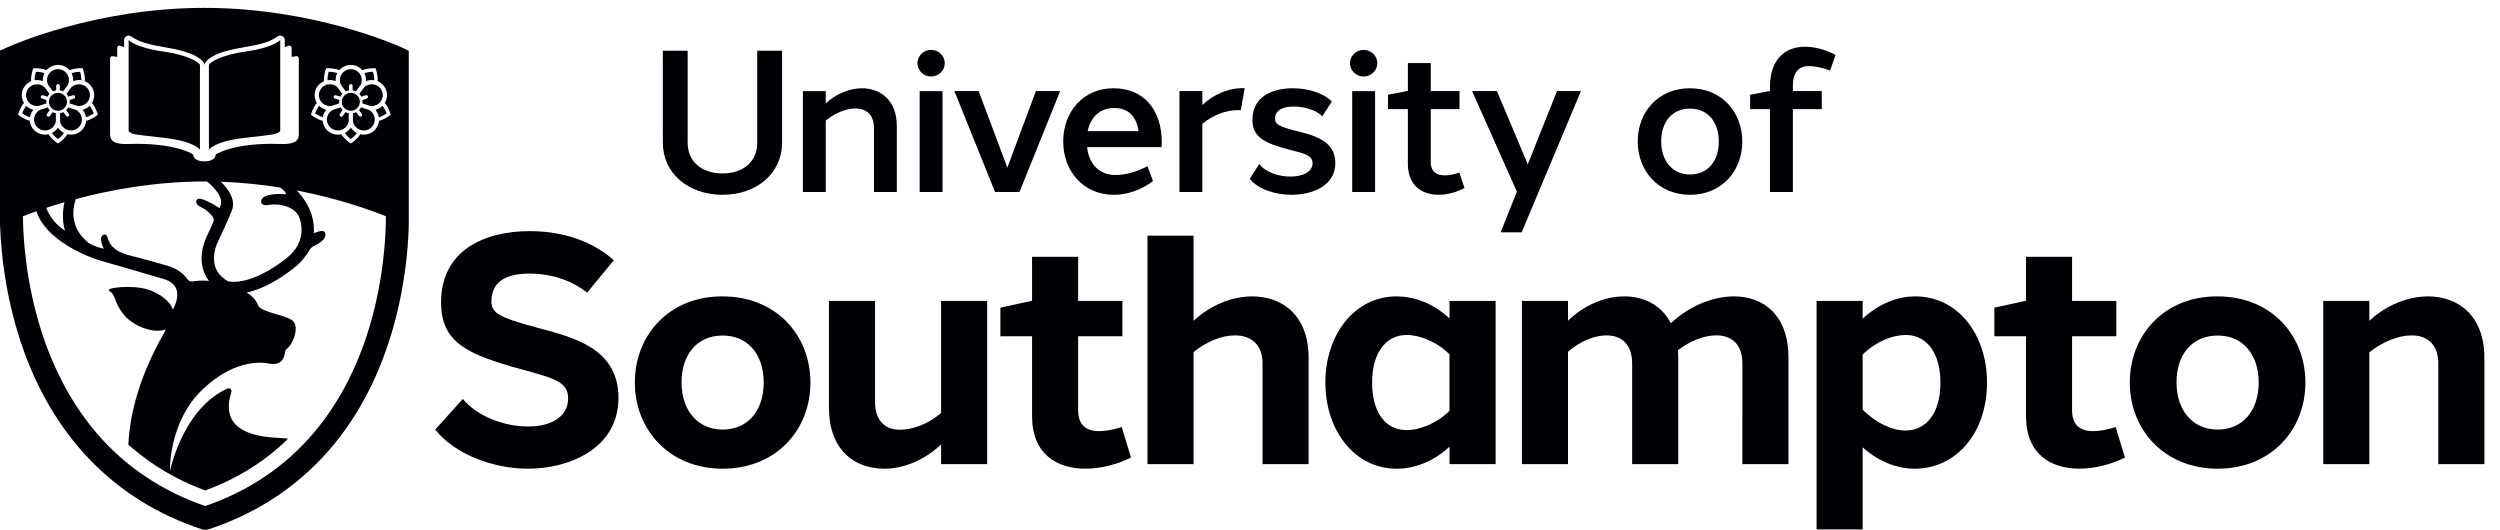 <?xml version="1.0" encoding="UTF-8"?>
<svg width="151px" height="32px" viewBox="0 0 151 32" version="1.1" xmlns="http://www.w3.org/2000/svg" xmlns:xlink="http://www.w3.org/1999/xlink">
    <title>UOS logo</title>
    <g id="UOS-logo" stroke="none" stroke-width="1" fill="none" fill-rule="evenodd">
        <path d="M47.236,8.623 C47.236,10.446 45.73,11.765 43.636,11.765 C41.554,11.765 40.035,10.446 40.035,8.623 L40.035,3.065 L41.534,3.065 L41.534,8.623 C41.534,9.746 42.373,10.476 43.636,10.476 C44.907,10.476 45.736,9.748 45.736,8.623 L45.736,3.065 L47.236,3.065 L47.236,8.623" id="Fill-1" fill="#000105"></path>
        <path d="M52.066,5.332 C53.189,5.332 54.169,6.058 54.169,7.623 L54.169,11.595 L52.787,11.595 L52.787,7.719 C52.787,6.916 52.302,6.549 51.67,6.55 C51.139,6.55 50.448,6.805 49.876,7.283 L49.876,11.595 L48.494,11.595 L48.494,5.503 L49.876,5.503 L49.876,6.247 C50.539,5.626 51.359,5.332 52.066,5.332" id="Fill-2" fill="#000105"></path>
        <path d="M57.063,3.817 C57.063,4.261 56.694,4.621 56.238,4.621 C55.783,4.621 55.413,4.261 55.413,3.817 C55.413,3.373 55.783,3.013 56.238,3.013 C56.694,3.013 57.063,3.373 57.063,3.817 L57.063,3.817 Z M55.547,11.596 L56.929,11.596 L56.929,5.503 L55.547,5.503 L55.547,11.596 Z" id="Fill-3" fill="#000105"></path>
        <polyline id="Fill-4" fill="#000105" points="61.577 11.595 60.101 11.595 57.645 5.502 59.111 5.502 60.843 10.125 62.568 5.502 64.033 5.502 61.577 11.595"></polyline>
        <path d="M70.171,8.606 C70.171,8.699 70.168,8.792 70.162,8.885 L65.66,8.885 C65.663,8.921 65.668,8.957 65.673,8.993 C65.815,9.958 66.443,10.57 67.36,10.57 C67.983,10.569 68.638,10.385 69.308,10.041 L69.641,10.937 C68.933,11.478 68.076,11.766 67.269,11.766 C65.431,11.766 64.218,10.328 64.218,8.549 C64.218,6.758 65.425,5.322 67.254,5.332 C69.166,5.332 70.175,6.724 70.171,8.606 M65.695,7.921 L68.77,7.921 C68.641,7.072 68.195,6.525 67.291,6.525 C66.436,6.525 65.868,7.078 65.695,7.921" id="Fill-5" fill="#000105"></path>
        <path d="M75.181,5.328 L74.944,6.658 C74.882,6.652 74.817,6.65 74.749,6.652 C74.059,6.652 73.272,6.936 72.621,7.484 L72.621,11.595 L71.239,11.595 L71.239,5.502 L72.621,5.502 L72.621,6.34 C73.334,5.671 74.234,5.324 75.017,5.324 C75.072,5.324 75.127,5.325 75.181,5.328" id="Fill-6" fill="#000105"></path>
        <path d="M78.086,5.331 C78.899,5.331 79.851,5.555 80.444,6.129 L79.868,7.023 C79.477,6.639 78.79,6.437 78.133,6.436 C77.479,6.436 77.024,6.661 77.012,7.143 C76.999,7.51 77.262,7.647 78.294,7.91 C79.299,8.166 80.649,8.461 80.654,9.84 C80.658,11.249 79.231,11.765 77.997,11.765 C77.008,11.765 75.995,11.432 75.483,10.8 L76.06,9.903 C76.437,10.403 77.213,10.665 77.949,10.666 C78.715,10.665 79.277,10.368 79.28,9.862 C79.282,9.353 78.731,9.266 77.914,9.051 C76.358,8.647 75.646,8.287 75.647,7.224 C75.646,5.829 76.865,5.331 78.086,5.331" id="Fill-7" fill="#000105"></path>
        <path d="M83.189,3.817 C83.189,4.261 82.82,4.621 82.364,4.621 C81.909,4.621 81.539,4.261 81.539,3.817 C81.539,3.373 81.909,3.013 82.364,3.013 C82.82,3.013 83.189,3.373 83.189,3.817 L83.189,3.817 Z M81.673,11.596 L83.055,11.596 L83.055,5.503 L81.673,5.503 L81.673,11.596 Z" id="Fill-8" fill="#000105"></path>
        <path d="M88.454,11.349 C87.993,11.608 87.436,11.763 86.907,11.765 C85.923,11.769 85.035,11.246 85.035,9.887 L85.035,6.592 L83.834,6.592 L83.834,5.723 L84.977,5.502 L85.035,5.502 L85.035,3.809 L86.417,3.809 L86.417,5.502 L88.155,5.502 L88.155,6.592 L86.417,6.592 L86.417,9.787 C86.417,10.4 86.799,10.593 87.269,10.592 C87.558,10.59 87.877,10.516 88.144,10.425 L88.454,11.349" id="Fill-9" fill="#000105"></path>
        <polyline id="Fill-10" fill="#000105" points="91.909 14.032 90.639 14.034 91.62 11.575 88.913 5.502 90.414 5.502 92.278 9.925 94.042 5.502 95.489 5.502 91.909 14.032"></polyline>
        <path d="M105.234,8.549 C105.234,10.328 103.991,11.766 102.076,11.766 C100.173,11.766 98.918,10.328 98.918,8.549 C98.918,6.758 100.173,5.32 102.076,5.332 C103.991,5.332 105.234,6.77 105.234,8.549 M100.337,8.549 C100.337,9.716 101.01,10.539 102.076,10.539 C103.152,10.539 103.814,9.727 103.814,8.549 C103.814,7.371 103.152,6.559 102.076,6.559 C100.988,6.559 100.326,7.382 100.337,8.549" id="Fill-11" fill="#000105"></path>
        <path d="M108.29,5.159 L108.29,5.502 L110.035,5.502 L110.035,6.591 L108.29,6.591 L108.29,11.595 L106.907,11.595 L106.907,6.591 L105.707,6.591 L105.707,5.723 L106.85,5.502 L106.907,5.502 L106.907,5.233 C106.907,3.573 107.835,2.819 109.028,2.822 C109.596,2.822 110.248,2.99 110.868,3.318 L110.533,4.265 C110.065,4.083 109.626,3.989 109.231,3.992 C108.635,3.992 108.29,4.404 108.29,5.159" id="Fill-12" fill="#000105"></path>
        <path d="M37.074,15.716 L35.465,17.675 C34.629,17.011 33.443,16.527 31.982,16.526 C30.655,16.527 29.746,16.936 29.683,18.11 C29.649,18.881 30.038,19.149 32.483,19.802 C34.582,20.364 37.335,21.013 37.355,23.996 C37.376,27.096 34.367,28.31 31.891,28.31 C29.764,28.31 27.45,27.422 26.287,25.946 L27.954,24.095 C28.823,25.152 30.459,25.763 31.893,25.758 C33.425,25.763 34.303,25.08 34.313,24.094 C34.332,23.061 33.478,22.853 31.537,22.32 C28.221,21.403 26.645,20.71 26.641,18.258 C26.645,15.14 29.22,13.96 32.007,13.96 C34.123,13.96 35.883,14.651 37.074,15.716" id="Fill-13" fill="#000105"></path>
        <path d="M48.95,23.106 C48.95,25.984 46.863,28.31 43.648,28.31 C40.454,28.31 38.345,25.984 38.345,23.106 C38.345,20.208 40.454,17.882 43.648,17.902 C46.863,17.902 48.95,20.228 48.95,23.106 M41.167,23.106 C41.167,24.772 42.127,25.946 43.648,25.946 C45.184,25.946 46.128,24.788 46.128,23.106 C46.128,21.424 45.184,20.266 43.648,20.266 C42.095,20.266 41.151,21.44 41.167,23.106" id="Fill-14" fill="#000105"></path>
        <path d="M59.626,28.034 L56.842,28.034 L56.842,26.842 C55.825,27.809 54.554,28.31 53.412,28.31 C51.591,28.31 50.068,27.167 50.068,24.604 L50.068,18.178 L52.852,18.178 L52.852,24.258 C52.852,25.386 53.429,25.953 54.341,25.956 C55.143,25.958 56.071,25.603 56.842,24.948 L56.842,18.178 L59.626,18.178 L59.626,28.034" id="Fill-15" fill="#000105"></path>
        <path d="M68.313,27.637 C67.474,28.053 66.494,28.306 65.573,28.308 C63.85,28.312 62.336,27.443 62.336,25.128 L62.336,20.312 L60.425,20.312 L60.425,18.582 L62.275,18.177 L62.336,18.177 L62.336,15.511 L65.119,15.511 L65.119,18.177 L67.794,18.177 L67.794,20.312 L65.119,20.312 L65.119,24.77 C65.119,25.72 65.656,26.042 66.399,26.041 C66.822,26.04 67.302,25.935 67.752,25.794 L68.313,27.637" id="Fill-16" fill="#000105"></path>
        <path d="M75.638,17.903 C77.469,17.904 79.04,19.065 79.04,21.607 L79.04,28.033 L76.257,28.033 L76.257,21.954 C76.257,20.777 75.531,20.254 74.588,20.257 C73.807,20.258 72.878,20.621 72.091,21.27 L72.091,28.033 L69.307,28.033 L69.307,14.235 L72.091,14.235 L72.091,19.379 C73.132,18.408 74.435,17.903 75.638,17.903" id="Fill-17" fill="#000105"></path>
        <path d="M90.334,28.034 L87.551,28.034 L87.551,26.977 C86.557,27.903 85.418,28.31 84.348,28.31 C81.822,28.31 80.052,26.004 80.052,23.106 C80.052,20.208 81.822,17.902 84.348,17.902 C85.418,17.902 86.557,18.31 87.551,19.235 L87.551,18.178 L90.334,18.178 L90.334,28.034 Z M87.55,24.812 L87.55,21.4 C86.766,20.626 85.75,20.234 84.964,20.233 C83.665,20.234 82.876,21.364 82.876,23.106 C82.876,24.848 83.636,25.978 84.964,25.979 C85.75,25.978 86.766,25.586 87.55,24.812 L87.55,24.812 Z" id="Fill-18" fill="#000105"></path>
        <path d="M104.744,17.902 C106.525,17.902 108.027,19.045 108.023,21.608 L108.023,28.034 L105.239,28.034 L105.24,21.954 C105.244,20.764 104.557,20.252 103.657,20.255 C102.942,20.256 102.093,20.582 101.349,21.15 C101.36,21.297 101.366,21.45 101.366,21.608 L101.366,28.034 L98.582,28.034 L98.582,21.954 C98.585,20.772 97.909,20.256 97.032,20.257 C96.304,20.257 95.438,20.615 94.708,21.243 L94.708,28.034 L91.925,28.034 L91.925,18.178 L94.708,18.178 L94.708,19.372 C95.71,18.404 96.952,17.902 98.105,17.902 C99.284,17.902 100.347,18.415 100.92,19.524 C102.036,18.478 103.451,17.902 104.744,17.902" id="Fill-19" fill="#000105"></path>
        <path d="M115.672,17.902 C118.264,17.892 120.012,20.208 120.017,23.106 C120.012,26.216 118.101,28.313 115.644,28.31 C114.601,28.314 113.466,27.885 112.504,27.017 L112.504,31.976 L109.721,31.976 L109.721,18.178 L112.504,18.178 L112.504,19.249 C113.453,18.361 114.589,17.902 115.672,17.902 Z M117.201,23.106 C117.207,21.42 116.437,20.233 115.114,20.233 C114.312,20.233 113.311,20.619 112.504,21.416 L112.504,24.745 C113.32,25.549 114.277,26.012 115.11,26.004 C116.331,25.993 117.207,24.969 117.201,23.106 L117.201,23.106 Z" id="Fill-20" fill="#000105"></path>
        <path d="M128.347,27.637 C127.508,28.053 126.528,28.306 125.606,28.308 C123.884,28.312 122.37,27.443 122.37,25.128 L122.37,20.312 L120.459,20.312 L120.459,18.582 L122.309,18.177 L122.37,18.177 L122.37,15.511 L125.153,15.511 L125.153,18.177 L127.828,18.177 L127.828,20.312 L125.153,20.312 L125.153,24.77 C125.153,25.72 125.69,26.042 126.433,26.041 C126.856,26.04 127.336,25.935 127.786,25.794 L128.347,27.637" id="Fill-21" fill="#000105"></path>
        <path d="M139.246,23.106 C139.246,25.984 137.159,28.31 133.944,28.31 C130.75,28.31 128.641,25.984 128.641,23.106 C128.641,20.208 130.75,17.882 133.944,17.902 C137.159,17.902 139.246,20.228 139.246,23.106 M131.463,23.106 C131.463,24.772 132.423,25.946 133.944,25.946 C135.48,25.946 136.424,24.788 136.424,23.106 C136.424,21.424 135.48,20.266 133.944,20.266 C132.391,20.266 131.447,21.44 131.463,23.106" id="Fill-22" fill="#000105"></path>
        <path d="M146.653,17.902 C148.477,17.902 150.057,19.065 150.057,21.608 L150.057,28.034 L147.274,28.034 L147.274,21.954 C147.274,20.779 146.577,20.257 145.664,20.257 C144.9,20.258 143.926,20.622 143.108,21.278 L143.108,28.034 L140.324,28.034 L140.324,18.178 L143.108,18.178 L143.108,19.379 C144.171,18.388 145.488,17.902 146.653,17.902" id="Fill-23" fill="#000105"></path>
        <path d="M4.134,5.839 L4.401,5.753 C4.458,5.735 4.518,5.765 4.536,5.821 C4.555,5.877 4.524,5.937 4.468,5.955 L4.199,6.041 C4.205,6.077 4.208,6.113 4.208,6.149 C4.208,6.182 4.205,6.214 4.201,6.245 L4.661,6.393 C4.666,6.395 4.787,6.43 4.975,6.37 C5.322,6.258 5.512,5.887 5.4,5.543 C5.345,5.376 5.228,5.241 5.07,5.161 C4.913,5.082 4.734,5.068 4.566,5.122 C4.378,5.182 4.301,5.281 4.298,5.286 L4.016,5.671 C4.063,5.721 4.103,5.777 4.134,5.839" id="Fill-24" fill="#000105"></path>
        <path d="M4.418,4.904 C4.439,4.895 4.462,4.887 4.485,4.879 C4.626,4.834 4.772,4.823 4.914,4.846 C4.92,4.646 4.868,4.438 4.837,4.333 C4.726,4.336 4.511,4.353 4.321,4.421 C4.385,4.545 4.421,4.685 4.421,4.833 C4.421,4.858 4.42,4.881 4.418,4.904" id="Fill-25" fill="#000105"></path>
        <path d="M2.518,4.879 C2.542,4.887 2.564,4.895 2.585,4.904 C2.584,4.881 2.583,4.857 2.583,4.832 C2.583,4.683 2.619,4.543 2.684,4.418 C2.494,4.351 2.278,4.335 2.166,4.332 C2.136,4.438 2.085,4.645 2.092,4.845 C2.233,4.823 2.378,4.834 2.518,4.879" id="Fill-26" fill="#000105"></path>
        <path d="M2.03,6.37 C2.218,6.43 2.339,6.395 2.344,6.393 L2.803,6.246 C2.798,6.214 2.796,6.182 2.796,6.15 C2.796,6.113 2.799,6.077 2.805,6.041 L2.537,5.955 C2.481,5.937 2.45,5.877 2.468,5.821 C2.486,5.766 2.547,5.735 2.603,5.753 L2.87,5.839 C2.901,5.777 2.941,5.72 2.988,5.67 L2.707,5.286 C2.704,5.282 2.627,5.183 2.439,5.122 C2.372,5.1 2.303,5.09 2.234,5.09 C2.131,5.09 2.029,5.114 1.934,5.162 C1.777,5.241 1.66,5.377 1.605,5.543 C1.492,5.887 1.683,6.258 2.03,6.37" id="Fill-27" fill="#000105"></path>
        <path d="M3.196,5.519 C3.258,5.489 3.325,5.468 3.395,5.458 L3.395,5.182 C3.395,5.124 3.443,5.076 3.502,5.076 C3.562,5.076 3.61,5.124 3.61,5.182 L3.61,5.458 C3.68,5.468 3.747,5.49 3.808,5.519 L4.09,5.135 C4.093,5.131 4.164,5.028 4.164,4.833 C4.164,4.471 3.867,4.177 3.502,4.177 C3.137,4.177 2.841,4.471 2.841,4.833 C2.841,5.028 2.912,5.131 2.915,5.136 L3.196,5.519" id="Fill-28" fill="#000105"></path>
        <path d="M5.054,6.612 C5.03,6.62 5.007,6.626 4.985,6.632 C5,6.649 5.015,6.667 5.029,6.687 C5.118,6.808 5.172,6.943 5.193,7.081 C5.387,7.025 5.571,6.912 5.663,6.85 C5.625,6.746 5.542,6.548 5.419,6.39 C5.319,6.489 5.196,6.566 5.054,6.612" id="Fill-29" fill="#000105"></path>
        <path d="M12.077,9.047 L12.077,3.931 C12.077,3.794 11.386,3.32 9.805,3.103 C8.224,2.886 7.77,2.42 7.77,2.42 L7.77,7.925 C8.038,8.142 8.084,8.115 9.908,8.325 C11.79,8.541 12.077,9.047 12.077,9.047" id="Fill-30" fill="#000105"></path>
        <path d="M14.788,8.325 C16.612,8.115 16.658,8.142 16.926,7.925 L16.926,2.42 C16.926,2.42 16.472,2.886 14.891,3.103 C13.31,3.32 12.619,3.794 12.619,3.931 L12.619,9.047 C12.619,9.047 12.905,8.541 14.788,8.325" id="Fill-31" fill="#000105"></path>
        <path d="M3.254,7.609 C3.37,7.451 3.373,7.326 3.373,7.321 L3.373,6.837 C3.306,6.825 3.241,6.803 3.181,6.773 L3.013,7.003 C2.992,7.032 2.959,7.047 2.926,7.047 C2.904,7.047 2.882,7.04 2.863,7.026 C2.815,6.992 2.804,6.925 2.839,6.878 L3.007,6.648 C2.959,6.601 2.917,6.547 2.884,6.488 L2.423,6.636 C2.418,6.638 2.299,6.679 2.183,6.838 C1.969,7.13 2.034,7.541 2.33,7.754 C2.625,7.967 3.039,7.902 3.254,7.609" id="Fill-32" fill="#000105"></path>
        <path d="M3.542,7.759 C3.527,7.739 3.514,7.719 3.502,7.7 C3.49,7.719 3.477,7.739 3.462,7.759 C3.374,7.88 3.261,7.972 3.135,8.035 C3.249,8.201 3.414,8.339 3.502,8.406 C3.59,8.339 3.754,8.2 3.867,8.034 C3.742,7.971 3.63,7.879 3.542,7.759" id="Fill-33" fill="#000105"></path>
        <path d="M1.975,6.688 C1.99,6.667 2.004,6.65 2.019,6.632 C1.997,6.627 1.974,6.62 1.95,6.613 C1.807,6.567 1.683,6.489 1.584,6.389 C1.461,6.548 1.379,6.746 1.342,6.85 C1.434,6.912 1.617,7.024 1.811,7.08 C1.833,6.942 1.887,6.808 1.975,6.688" id="Fill-34" fill="#000105"></path>
        <path d="M4.581,6.636 C4.58,6.636 4.58,6.636 4.579,6.635 L4.119,6.487 C4.086,6.546 4.044,6.601 3.996,6.648 L4.164,6.878 C4.199,6.925 4.189,6.992 4.141,7.026 C4.122,7.04 4.1,7.047 4.078,7.047 C4.045,7.047 4.012,7.031 3.991,7.003 L3.822,6.772 C3.762,6.802 3.698,6.825 3.63,6.837 L3.63,7.321 C3.63,7.326 3.634,7.451 3.75,7.609 C3.964,7.902 4.379,7.967 4.674,7.754 C4.969,7.541 5.035,7.13 4.821,6.838 C4.705,6.68 4.587,6.638 4.581,6.636" id="Fill-35" fill="#000105"></path>
        <path d="M3.501,6.69 C3.802,6.69 4.048,6.447 4.048,6.149 C4.048,5.851 3.802,5.608 3.501,5.608 C3.201,5.608 2.955,5.851 2.955,6.149 C2.955,6.447 3.201,6.69 3.501,6.69" id="Fill-36" fill="#000105"></path>
        <path d="M22.269,6.636 C22.269,6.636 22.268,6.636 22.267,6.635 L21.807,6.487 C21.774,6.546 21.732,6.601 21.684,6.648 L21.852,6.878 C21.887,6.925 21.877,6.992 21.829,7.026 C21.81,7.04 21.788,7.047 21.766,7.047 C21.733,7.047 21.7,7.031 21.679,7.003 L21.51,6.772 C21.45,6.802 21.386,6.825 21.318,6.837 L21.318,7.321 C21.318,7.326 21.322,7.451 21.438,7.609 C21.652,7.902 22.067,7.967 22.362,7.754 C22.657,7.541 22.723,7.13 22.509,6.838 C22.393,6.68 22.275,6.638 22.269,6.636" id="Fill-37" fill="#000105"></path>
        <path d="M23.087,5.543 C23.032,5.376 22.916,5.241 22.758,5.161 C22.6,5.082 22.421,5.068 22.253,5.122 C22.065,5.182 21.989,5.281 21.985,5.285 L21.703,5.671 C21.751,5.72 21.791,5.777 21.822,5.839 L22.089,5.753 C22.145,5.735 22.206,5.765 22.224,5.821 C22.242,5.877 22.212,5.937 22.155,5.955 L21.887,6.041 C21.892,6.077 21.895,6.113 21.895,6.149 C21.895,6.182 21.893,6.214 21.888,6.245 L22.349,6.393 C22.354,6.395 22.474,6.43 22.662,6.37 C23.009,6.258 23.2,5.887 23.087,5.543" id="Fill-38" fill="#000105"></path>
        <path d="M20.942,7.609 C21.058,7.451 21.061,7.326 21.061,7.321 L21.061,6.837 C20.994,6.825 20.929,6.803 20.869,6.773 L20.701,7.003 C20.68,7.032 20.647,7.047 20.614,7.047 C20.592,7.047 20.57,7.04 20.551,7.026 C20.503,6.992 20.492,6.925 20.527,6.878 L20.695,6.648 C20.647,6.601 20.605,6.547 20.572,6.488 L20.111,6.636 C20.106,6.638 19.987,6.679 19.871,6.838 C19.657,7.13 19.722,7.541 20.018,7.754 C20.313,7.967 20.728,7.902 20.942,7.609" id="Fill-39" fill="#000105"></path>
        <g id="Group-43" fill="#000105">
            <path d="M21.23,7.759 C21.215,7.739 21.202,7.719 21.19,7.7 C21.178,7.719 21.165,7.739 21.15,7.759 C21.062,7.88 20.949,7.972 20.823,8.035 C20.937,8.201 21.102,8.339 21.19,8.406 C21.278,8.339 21.442,8.2 21.555,8.034 C21.43,7.971 21.318,7.879 21.23,7.759" id="Fill-40"></path>
            <path d="M24.284,2.874 C24.073,2.776 18.98,0.476 12.347,0.476 C5.715,0.476 0.626,2.774 0.41,2.872 L0,3.058 L0.001,13.676 L0.008,13.673 C0.056,15.101 0.289,17.738 1.247,20.637 C3.122,26.308 6.903,30.225 12.181,31.965 C12.251,31.988 12.324,32 12.397,32 C12.469,32 12.542,31.988 12.613,31.965 C17.892,30.224 21.655,26.303 23.495,20.624 C24.428,17.744 24.647,15.124 24.688,13.686 L24.689,13.687 L24.689,3.062 L24.284,2.874 Z M6.648,3.518 C6.648,3.482 6.664,3.447 6.692,3.423 C6.72,3.399 6.758,3.389 6.794,3.394 L7.081,3.437 L7.081,2.879 C7.081,2.839 7.101,2.801 7.134,2.778 C7.166,2.754 7.209,2.748 7.247,2.76 L7.494,2.84 L7.494,2.423 C7.494,2.325 7.547,2.235 7.632,2.187 C7.675,2.163 7.722,2.151 7.769,2.151 C7.817,2.151 7.865,2.163 7.907,2.188 C7.95,2.213 7.99,2.238 8.032,2.265 C8.222,2.385 8.458,2.535 9.102,2.689 C9.287,2.733 9.525,2.775 9.778,2.82 C10.214,2.897 10.708,2.984 11.152,3.118 C11.703,3.284 12.074,3.494 12.288,3.761 C12.327,3.808 12.347,3.867 12.348,3.928 C12.349,3.867 12.369,3.808 12.407,3.761 C12.622,3.494 12.993,3.284 13.544,3.118 C13.988,2.984 14.482,2.897 14.918,2.82 C15.171,2.775 15.409,2.733 15.593,2.689 C16.238,2.535 16.474,2.385 16.664,2.265 C16.706,2.238 16.746,2.213 16.788,2.188 C16.831,2.163 16.879,2.151 16.927,2.151 C16.974,2.151 17.021,2.163 17.064,2.187 C17.149,2.235 17.202,2.325 17.202,2.423 L17.202,2.84 L17.449,2.76 C17.487,2.748 17.529,2.754 17.562,2.778 C17.595,2.801 17.615,2.839 17.615,2.879 L17.615,3.437 L17.902,3.394 C17.938,3.389 17.975,3.399 18.003,3.423 C18.031,3.447 18.048,3.482 18.048,3.518 L18.048,8.115 C18.048,8.551 17.716,8.736 16.89,8.694 C14.083,8.609 13.03,9.328 13.03,9.328 C13.025,9.586 12.764,9.746 12.348,9.746 C11.932,9.746 11.671,9.586 11.666,9.328 C11.666,9.328 10.613,8.609 7.806,8.694 C6.979,8.736 6.648,8.551 6.648,8.115 L6.648,3.518 Z M12.132,12.508 C12.303,12.582 12.773,12.884 12.898,13.205 C12.941,13.317 12.86,13.478 12.805,13.599 C12.642,13.957 12.51,14.237 12.49,14.279 C12.451,14.355 12.206,14.861 12.178,15.492 C12.159,15.924 12.24,16.469 12.619,16.966 C12.566,16.96 12.537,16.957 12.537,16.957 C12.17,16.926 11.777,16.975 11.619,16.999 C11.453,17.009 11.363,16.935 11.291,16.831 C11.065,16.513 10.697,16.223 10.119,16.051 C9.419,15.843 8.498,15.597 7.733,15.4 C7.732,15.399 7.731,15.399 7.731,15.399 C6.266,14.99 6.659,14.135 6.307,14.169 C5.956,14.204 6.139,14.785 6.273,15.024 C5.68,14.894 5.362,14.682 5.364,14.683 C4.284,13.825 4.335,12.774 4.575,12.024 C6.611,11.481 9.355,10.96 12.397,10.96 C12.432,10.96 12.467,10.961 12.503,10.961 C12.844,11.244 13.551,11.898 13.307,12.451 C13.29,12.489 13.275,12.529 13.258,12.569 C12.805,12.262 12.358,12.086 12.288,12.057 C12.098,11.976 11.924,11.968 11.863,12.115 C11.801,12.262 11.944,12.426 12.132,12.508 L12.132,12.508 Z M13.157,14.614 L13.164,14.599 C13.185,14.554 13.689,13.489 14,12.729 C14.284,12.033 13.724,11.346 13.337,10.977 C14.611,11.021 15.818,11.152 16.929,11.329 C17.09,11.465 17.265,11.597 17.291,11.736 C16.271,11.646 15.712,11.872 15.775,12.23 C15.805,12.375 16.03,12.425 16.23,12.375 C16.406,12.343 17.174,12.268 17.744,12.699 C18.005,12.896 18.158,13.216 18.203,13.654 C18.204,13.665 18.205,13.676 18.206,13.687 C18.21,13.726 18.212,13.767 18.214,13.808 C18.239,14.505 17.923,15.114 17.272,15.622 C15.17,17.257 13.939,17.031 13.763,16.987 C13.178,16.645 12.904,16.173 12.924,15.546 C12.94,15.036 13.155,14.617 13.157,14.614 L13.157,14.614 Z M1.15,6.975 L1.092,6.931 L1.112,6.861 C1.117,6.844 1.226,6.478 1.449,6.217 C1.315,5.998 1.275,5.725 1.36,5.464 C1.436,5.232 1.599,5.044 1.817,4.934 C1.838,4.923 1.859,4.914 1.881,4.905 C1.855,4.564 1.981,4.206 1.987,4.19 L2.012,4.121 L2.085,4.119 C2.103,4.119 2.487,4.108 2.807,4.237 C2.976,4.044 3.225,3.921 3.502,3.921 C3.781,3.921 4.03,4.045 4.199,4.239 C4.518,4.109 4.9,4.118 4.918,4.119 L4.991,4.121 L5.016,4.189 C5.022,4.205 5.151,4.565 5.126,4.906 C5.147,4.914 5.167,4.923 5.187,4.934 C5.406,5.044 5.568,5.232 5.644,5.464 C5.73,5.726 5.689,6 5.554,6.219 C5.777,6.48 5.887,6.843 5.892,6.86 L5.913,6.929 L5.855,6.974 C5.841,6.985 5.536,7.218 5.201,7.299 C5.179,7.554 5.05,7.798 4.826,7.96 C4.663,8.077 4.474,8.133 4.287,8.133 C4.215,8.133 4.143,8.125 4.073,8.109 C3.892,8.4 3.578,8.615 3.563,8.625 L3.503,8.666 L3.442,8.626 C3.428,8.616 3.11,8.4 2.928,8.109 C2.859,8.125 2.788,8.133 2.717,8.133 C2.53,8.133 2.341,8.077 2.178,7.96 C1.953,7.798 1.824,7.552 1.803,7.297 C1.468,7.216 1.164,6.986 1.15,6.975 L1.15,6.975 Z M3.928,13.936 C3.409,13.607 3.01,13.11 2.791,12.556 C3.12,12.447 3.488,12.331 3.892,12.214 C3.892,12.214 3.892,12.215 3.892,12.216 C3.791,12.673 3.738,13.337 3.928,13.936 L3.928,13.936 Z M22.163,20.233 C21.404,22.558 20.302,24.571 18.888,26.217 C17.177,28.208 14.994,29.67 12.397,30.565 C9.798,29.67 7.609,28.208 5.888,26.219 C4.465,24.574 3.351,22.562 2.578,20.238 C1.518,17.055 1.392,14.141 1.385,13.064 C1.586,12.984 1.859,12.879 2.196,12.76 C2.421,13.438 2.929,14.052 3.754,14.629 C4.843,15.389 6.03,15.732 6.08,15.746 C6.08,15.746 8.485,16.433 9.908,16.857 C10.815,17.143 10.774,17.81 10.629,18.267 C10.618,18.295 10.608,18.323 10.598,18.351 C10.579,18.406 10.557,18.463 10.532,18.52 C10.531,18.523 10.53,18.525 10.529,18.528 C10.505,18.584 10.477,18.641 10.447,18.697 C10.408,18.66 10.314,18.122 9.316,17.635 C8.318,17.148 6.81,17.369 6.64,17.451 C6.554,17.492 6.552,17.535 6.627,17.591 C6.67,17.623 6.719,17.651 6.754,17.691 C6.991,17.928 6.954,18.483 7.655,19.202 C7.869,19.394 8.107,19.554 8.363,19.683 C9.356,20.142 9.815,19.933 9.998,19.912 C9.986,19.946 9.978,19.981 9.963,20.014 C8.439,22.67 7.839,24.955 7.752,26.862 L8.057,27.117 C8.647,27.618 9.282,28.07 9.958,28.47 L9.958,28.469 L10.52,28.786 C11.118,29.104 11.746,29.384 12.4,29.624 C14.196,28.965 15.78,28.009 17.117,26.776 C17.117,26.776 17.292,26.61 17.395,26.492 C17.202,26.473 17.007,26.457 16.807,26.447 C14.231,26.337 13.493,25.321 13.943,23.784 C13.957,23.737 14.031,23.581 13.931,23.493 C13.85,23.422 13.715,23.48 13.662,23.505 C11.011,24.753 10.265,28.457 10.265,28.457 C10.265,28.457 10.159,25.498 12.239,23.519 C14.32,21.54 16.071,21.94 16.149,21.94 C16.994,22.139 17.175,21.646 17.22,21.25 C17.221,21.194 17.246,21.142 17.293,21.099 C17.682,20.83 18.116,19.757 17.678,19.371 C17.463,19.172 16.597,18.958 16.386,18.888 C16.195,18.825 16.005,18.763 15.829,18.665 C15.72,18.605 15.625,18.538 15.573,18.417 C15.419,17.98 15.002,17.739 14.904,17.672 C15.78,17.477 16.731,16.984 17.733,16.204 C18.038,15.967 18.287,15.707 18.48,15.427 C18.67,15.214 18.682,14.969 19.023,14.826 C19.737,14.487 19.716,14.118 19.592,13.995 C19.468,13.872 19.01,14.047 18.956,14.099 C18.971,13.894 18.965,13.684 18.934,13.468 C18.933,13.46 18.931,13.452 18.93,13.444 C18.928,13.427 18.925,13.411 18.922,13.395 C18.917,13.366 18.912,13.337 18.907,13.308 C18.906,13.301 18.904,13.295 18.903,13.289 C18.759,12.562 18.348,11.95 17.929,11.506 C20.554,12.013 22.511,12.739 23.308,13.062 C23.308,14.15 23.199,17.058 22.163,20.233 L22.163,20.233 Z M23.543,6.974 C23.529,6.985 23.224,7.218 22.889,7.299 C22.867,7.554 22.738,7.798 22.514,7.96 C22.351,8.077 22.162,8.133 21.975,8.133 C21.903,8.133 21.831,8.125 21.762,8.109 C21.58,8.4 21.266,8.615 21.251,8.625 L21.191,8.666 L21.131,8.626 C21.116,8.616 20.798,8.4 20.616,8.109 C20.547,8.125 20.477,8.133 20.406,8.133 C20.218,8.133 20.029,8.077 19.867,7.96 C19.641,7.798 19.513,7.552 19.491,7.297 C19.156,7.216 18.852,6.986 18.838,6.975 L18.78,6.931 L18.8,6.861 C18.805,6.844 18.914,6.478 19.137,6.217 C19.004,5.998 18.963,5.725 19.049,5.464 C19.124,5.232 19.287,5.044 19.505,4.934 C19.526,4.923 19.547,4.914 19.569,4.905 C19.543,4.564 19.669,4.206 19.676,4.19 L19.7,4.121 L19.773,4.119 C19.791,4.119 20.176,4.108 20.495,4.237 C20.664,4.044 20.913,3.921 21.19,3.921 C21.469,3.921 21.718,4.045 21.887,4.239 C22.206,4.109 22.589,4.118 22.606,4.119 L22.679,4.121 L22.704,4.189 C22.71,4.205 22.839,4.565 22.814,4.906 C22.835,4.914 22.855,4.923 22.875,4.934 C23.094,5.044 23.256,5.232 23.332,5.464 C23.418,5.726 23.377,6 23.242,6.219 C23.466,6.48 23.575,6.843 23.58,6.86 L23.601,6.929 L23.543,6.974 L23.543,6.974 Z" id="Fill-42"></path>
        </g>
        <path d="M22.742,6.612 C22.718,6.62 22.695,6.626 22.673,6.632 C22.688,6.649 22.703,6.667 22.717,6.687 C22.806,6.808 22.86,6.943 22.881,7.081 C23.075,7.025 23.259,6.912 23.351,6.85 C23.313,6.746 23.23,6.548 23.107,6.39 C23.007,6.489 22.884,6.566 22.742,6.612" id="Fill-44" fill="#000105"></path>
        <path d="M20.884,5.519 C20.946,5.489 21.013,5.468 21.083,5.458 L21.083,5.182 C21.083,5.124 21.131,5.076 21.19,5.076 C21.25,5.076 21.298,5.124 21.298,5.182 L21.298,5.458 C21.368,5.468 21.435,5.49 21.496,5.519 L21.778,5.135 C21.781,5.131 21.852,5.028 21.852,4.833 C21.852,4.471 21.555,4.177 21.19,4.177 C20.825,4.177 20.529,4.471 20.529,4.833 C20.529,5.028 20.6,5.131 20.603,5.136 L20.884,5.519" id="Fill-45" fill="#000105"></path>
        <path d="M22.106,4.904 C22.127,4.895 22.15,4.887 22.173,4.879 C22.314,4.834 22.46,4.823 22.602,4.846 C22.608,4.646 22.556,4.438 22.525,4.333 C22.414,4.336 22.199,4.353 22.009,4.421 C22.073,4.545 22.109,4.685 22.109,4.833 C22.109,4.858 22.108,4.881 22.106,4.904" id="Fill-46" fill="#000105"></path>
        <path d="M20.644,6.149 C20.644,6.447 20.889,6.69 21.19,6.69 C21.491,6.69 21.736,6.447 21.736,6.149 C21.736,5.851 21.491,5.608 21.19,5.608 C20.889,5.608 20.644,5.851 20.644,6.149" id="Fill-47" fill="#000105"></path>
        <path d="M20.206,4.879 C20.23,4.887 20.252,4.895 20.273,4.904 C20.272,4.881 20.271,4.857 20.271,4.832 C20.271,4.683 20.307,4.543 20.372,4.418 C20.182,4.351 19.966,4.335 19.854,4.332 C19.824,4.438 19.773,4.645 19.78,4.845 C19.921,4.823 20.066,4.834 20.206,4.879" id="Fill-48" fill="#000105"></path>
        <path d="M20.031,6.393 L20.49,6.245 C20.486,6.214 20.484,6.182 20.484,6.149 C20.484,6.112 20.486,6.076 20.492,6.041 L20.224,5.955 C20.168,5.937 20.137,5.877 20.156,5.821 C20.174,5.765 20.234,5.734 20.291,5.753 L20.557,5.838 C20.588,5.776 20.628,5.72 20.676,5.67 L20.394,5.285 C20.391,5.281 20.314,5.182 20.127,5.122 C20.059,5.1 19.99,5.089 19.921,5.089 C19.818,5.089 19.716,5.113 19.622,5.161 C19.464,5.241 19.347,5.376 19.293,5.543 C19.18,5.887 19.37,6.258 19.718,6.37 C19.905,6.43 20.026,6.395 20.031,6.393" id="Fill-49" fill="#000105"></path>
        <path d="M19.272,6.389 C19.149,6.547 19.067,6.746 19.03,6.85 C19.122,6.912 19.306,7.024 19.499,7.079 C19.521,6.942 19.575,6.808 19.663,6.688 C19.678,6.668 19.692,6.649 19.707,6.632 C19.685,6.626 19.662,6.62 19.638,6.612 C19.495,6.566 19.371,6.488 19.272,6.389" id="Fill-50" fill="#000105"></path>
    </g>
</svg>
